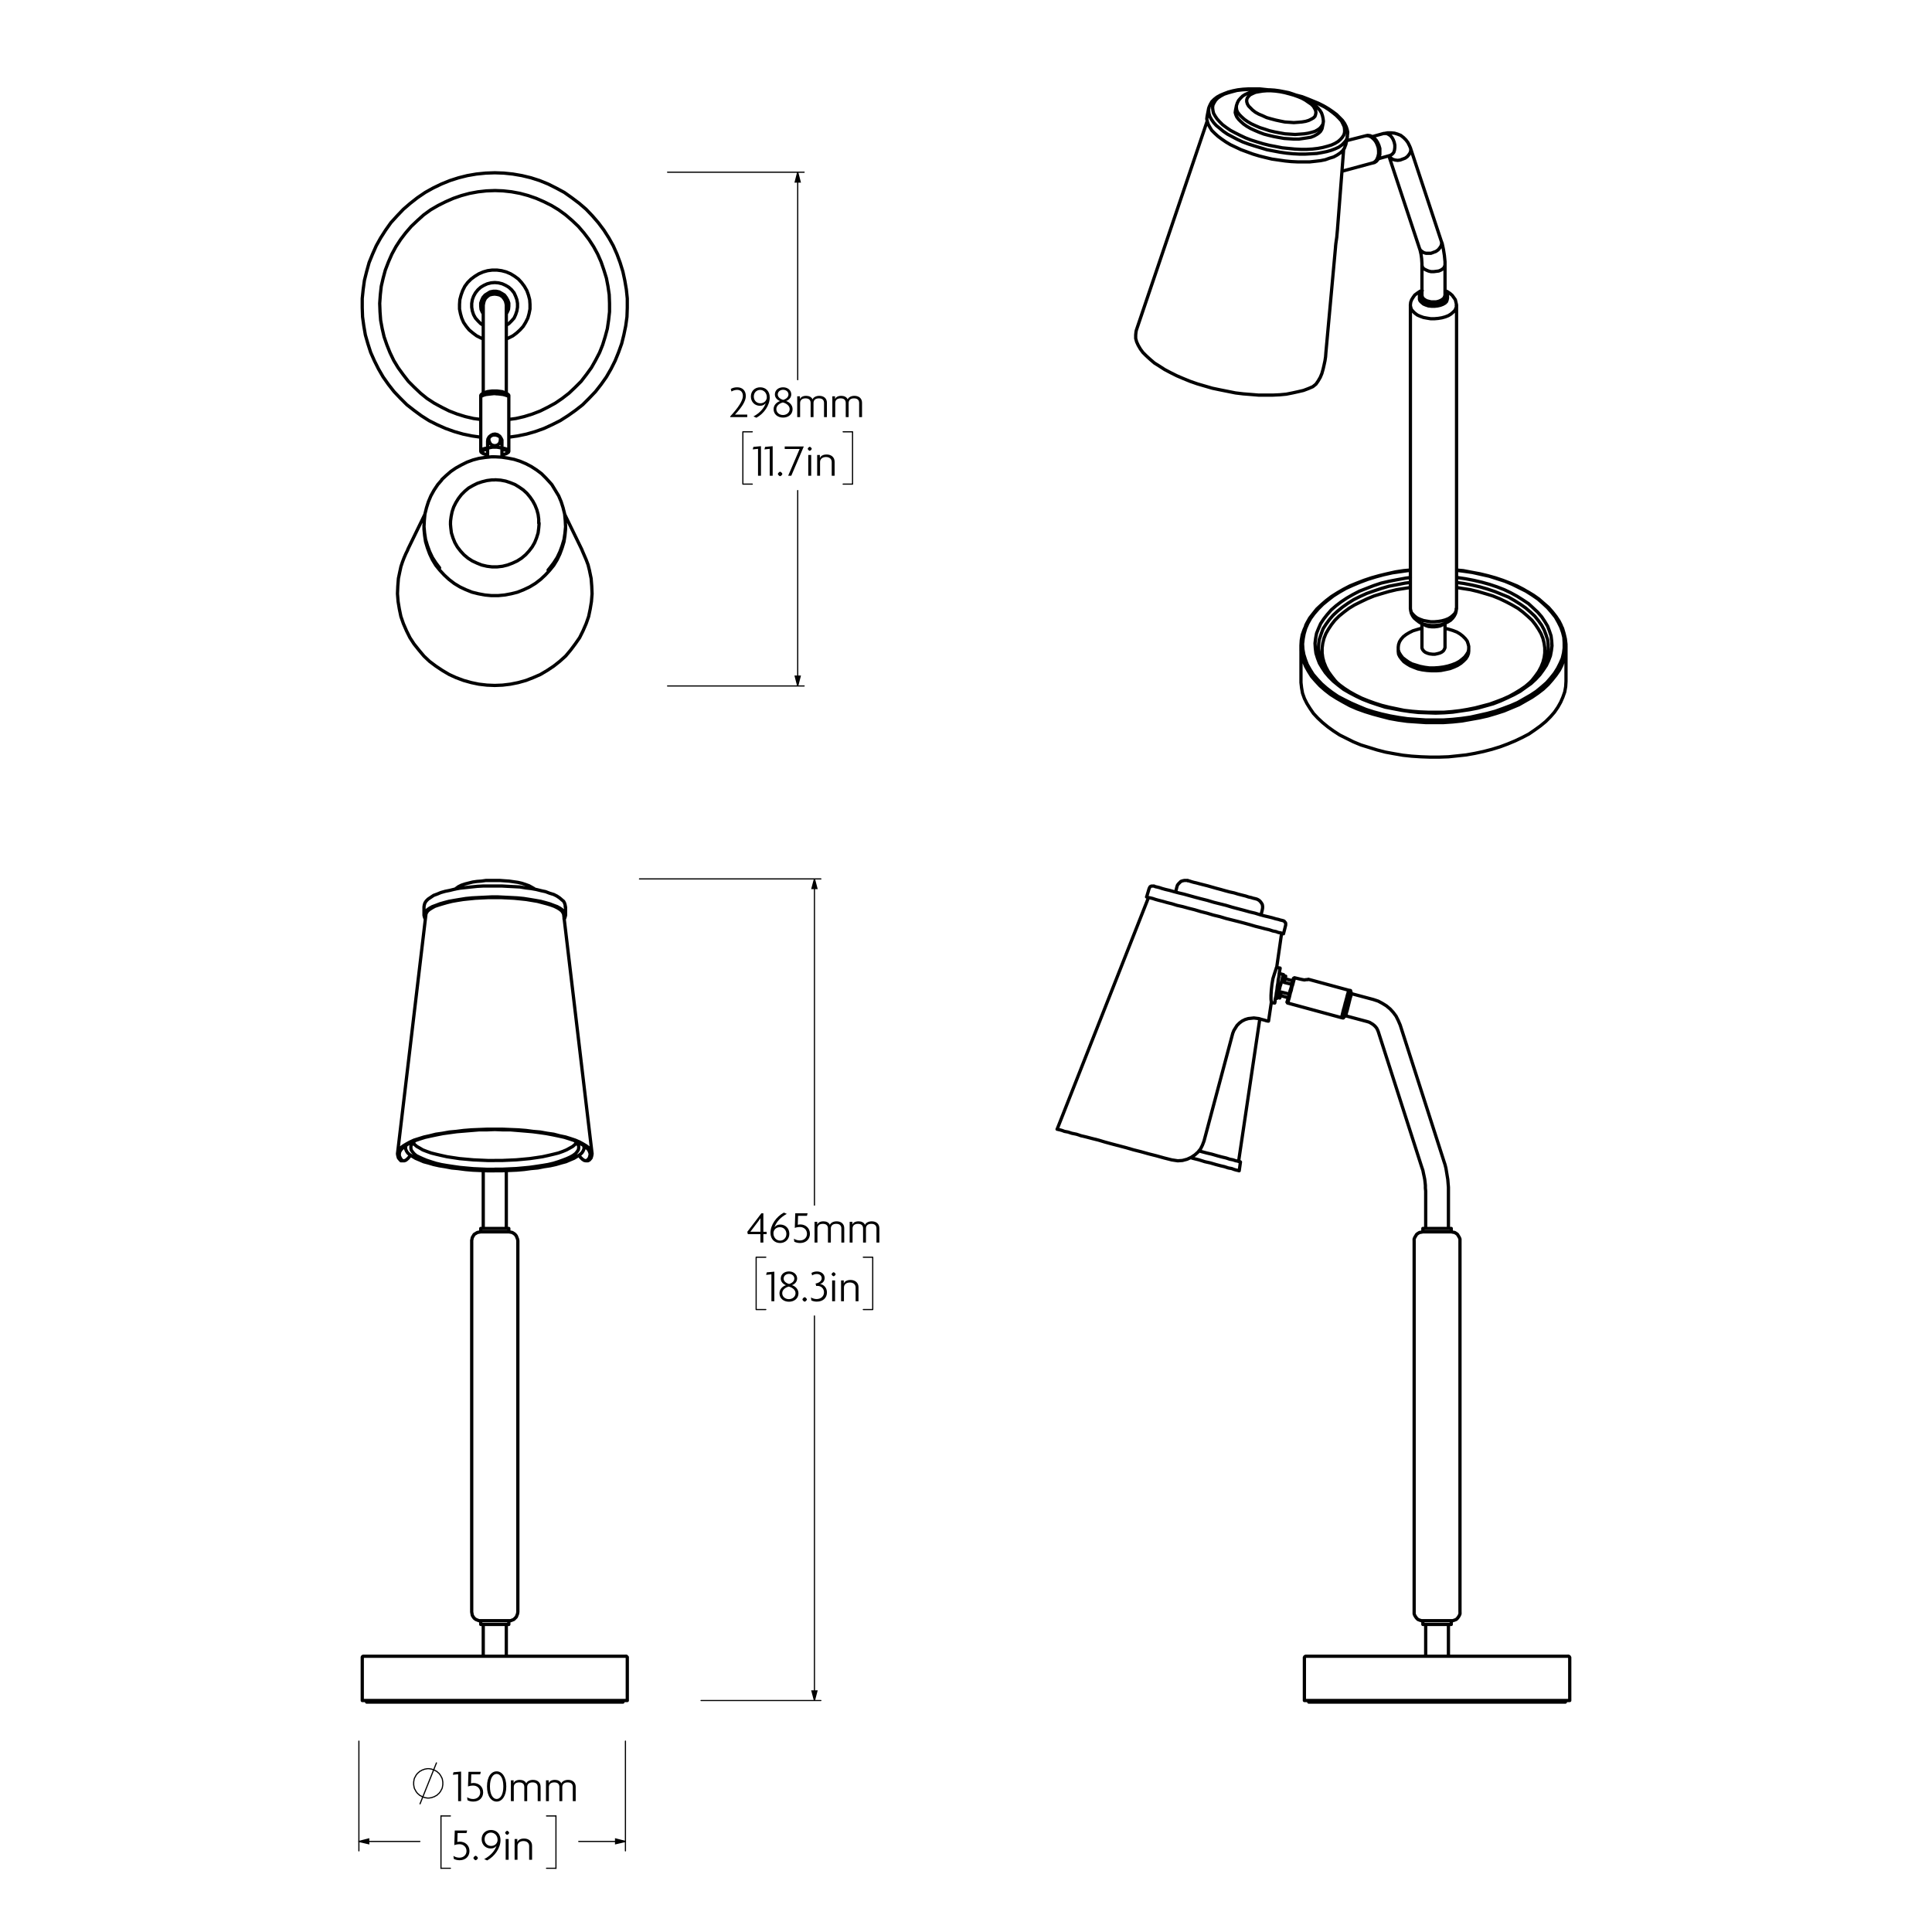 <?xml version="1.0" encoding="UTF-8"?>
<svg id="Layer_1" xmlns="http://www.w3.org/2000/svg" version="1.1" viewBox="0 0 841.89 841.89">
  <!-- Generator: Adobe Illustrator 29.6.1, SVG Export Plug-In . SVG Version: 2.1.1 Build 9)  -->
  <defs>
    <style>
      .st0 {
        stroke-width: 1.42px;
      }

      .st0, .st1 {
        stroke-linecap: round;
        stroke-linejoin: round;
      }

      .st0, .st1, .st2 {
        fill: none;
        stroke: #000;
      }

      .st1, .st2 {
        stroke-width: .51px;
      }

      .st2 {
        stroke-miterlimit: 10;
      }
    </style>
  </defs>
  <g>
    <path d="M332.64,537.8v3.66h-1.28v-3.66h-5.48l-.24-1.02,6.14-8.08h.86v8.06h1.42v1.04h-1.42ZM331.34,530.89c-.46.72-.96,1.36-1.42,1.98l-2.94,3.88h4.38v-3.9c0-.66,0-1.24.02-1.94l-.04-.02Z"/>
    <path d="M339.9,541.66c-2.26,0-4.16-1.62-4.16-4.44,0-3.42,2.5-7.02,5.84-8.82l1.28.56c-2.56,1.36-4.54,3.38-5.38,5.84.54-.68,1.32-1.2,2.46-1.2,2.38,0,4.02,1.7,4.02,4.04s-1.7,4.02-4.06,4.02ZM339.86,534.76c-1.32,0-2.46.7-2.8,2.18-.02.18-.02.38-.02.56,0,1.78,1.32,3.1,2.88,3.1s2.76-1.2,2.76-2.9-1.18-2.94-2.82-2.94Z"/>
    <path d="M348.64,541.66c-1.02,0-1.98-.28-2.52-.6l-.16-1.3c.78.52,1.68.78,2.62.78,1.7,0,3.08-1.14,3.08-2.9s-1.36-2.96-3.04-2.96c-.9,0-1.68.16-2.28.4l.2-6.38h5.38l-.28,1.1h-3.88l-.12,3.92c.22-.06.62-.16,1.08-.16,2.34,0,4.22,1.6,4.22,4.08,0,2.2-1.56,4.02-4.3,4.02Z"/>
    <path d="M366.63,541.46v-6.14c0-1.18-.64-2.02-2.24-2.02s-2.34.84-2.34,2.02v6.14h-1.26v-6.14c0-1.18-.62-2.02-2.22-2.02s-2.36.84-2.36,2.02v6.14h-1.26v-9.06h1.18v1.22h.02c.28-.76,1.12-1.42,2.72-1.42,1.22,0,2.32.5,2.76,1.54.34-.86,1.46-1.54,2.94-1.54,1.98,0,3.32,1.12,3.32,3.02v6.24h-1.26Z"/>
    <path d="M381.93,541.46v-6.14c0-1.18-.64-2.02-2.24-2.02s-2.34.84-2.34,2.02v6.14h-1.26v-6.14c0-1.18-.62-2.02-2.22-2.02s-2.36.84-2.36,2.02v6.14h-1.26v-9.06h1.18v1.22h.02c.28-.76,1.12-1.42,2.72-1.42,1.22,0,2.32.5,2.76,1.54.34-.86,1.46-1.54,2.94-1.54,1.98,0,3.32,1.12,3.32,3.02v6.24h-1.26Z"/>
  </g>
  <g>
    <path d="M336.15,567.02v-11.72l-2.3.24.28-1.1,3.3-.3v12.88h-1.28Z"/>
    <path d="M343.8,567.24c-2.26,0-4.14-1.38-4.14-3.68,0-1.92,1.54-3.12,2.84-3.52-1.18-.42-2.28-1.44-2.28-2.9,0-1.88,1.6-3.1,3.58-3.1s3.56,1.24,3.56,3.1c0,1.42-1.1,2.5-2.26,2.88,1.26.36,2.84,1.62,2.84,3.54,0,2.3-1.88,3.68-4.14,3.68ZM343.7,560.64c-1.46.38-2.84,1.4-2.84,2.88,0,1.58,1.38,2.6,2.9,2.6s2.9-1.02,2.9-2.6c0-1.44-1.4-2.48-2.96-2.88ZM343.8,555.11c-1.26,0-2.32.84-2.32,2.04,0,1.06.92,1.96,2.38,2.36,1.42-.42,2.28-1.3,2.28-2.36,0-1.2-1.04-2.04-2.34-2.04Z"/>
    <path d="M350.64,567.22c-.32,0-.98-.66-.98-.98,0-.3.66-.98.98-.98s.98.68.98.98c0,.32-.66.98-.98.98Z"/>
    <path d="M355.89,567.2c-.82,0-1.72-.22-2.34-.54l-.16-1.28c.68.42,1.62.7,2.44.7,1.74,0,3.24-1.08,3.24-3,0-1.5-1.24-2.74-2.8-2.74-.18,0-.4.02-.6.04l-.28-1.06c1.6-.28,2.68-1.18,2.68-2.3,0-1.02-.78-1.86-2.1-1.86-.76,0-1.42.2-2.08.62l-.28-1.08c.68-.4,1.48-.64,2.4-.64,1.98,0,3.34,1.22,3.34,2.86,0,1.36-.94,2.32-2.04,2.6,1.56.18,3.04,1.54,3.04,3.68,0,2.32-1.66,4-4.46,4Z"/>
    <path d="M363.25,556.15c-.28,0-.88-.6-.88-.88,0-.3.6-.88.88-.88.3,0,.88.58.88.88,0,.28-.58.88-.88.88ZM362.61,567.02v-9.06h1.28v9.06h-1.28Z"/>
    <path d="M372.84,567.02v-5.98c0-1.26-.9-2.18-2.5-2.18s-2.58.92-2.58,2.18v5.98h-1.26v-9.06h1.18v1.36h.02c.3-.84,1.22-1.56,2.94-1.56,1.98,0,3.46,1.18,3.46,3.16v6.1h-1.26Z"/>
  </g>
  <g>
    <path d="M318.2,181.75v-.3c3.56-3.86,5.52-6.88,5.52-8.9,0-1.82-1.08-2.66-2.5-2.66-.9,0-1.82.3-2.48.72l-.3-1.1c.7-.46,1.66-.74,2.78-.74,2.2,0,3.78,1.32,3.78,3.82,0,2.3-1.9,5.04-4.72,8.06h5.34v1.1h-7.42Z"/>
    <path d="M329.6,182.03l-1.28-.56c2.56-1.38,4.54-3.38,5.38-5.82-.54.68-1.34,1.18-2.48,1.18-2.38,0-4.02-1.72-4.02-4.06s1.7-4,4.06-4,4.16,1.6,4.16,4.42c0,3.42-2.48,7.04-5.82,8.84ZM331.24,169.91c-1.56,0-2.76,1.18-2.76,2.88s1.18,2.94,2.82,2.94c1.34,0,2.48-.7,2.82-2.2.02-.18.02-.36.02-.54,0-1.78-1.34-3.08-2.9-3.08Z"/>
    <path d="M341.24,181.97c-2.26,0-4.14-1.38-4.14-3.68,0-1.92,1.54-3.12,2.84-3.52-1.18-.42-2.28-1.44-2.28-2.9,0-1.88,1.6-3.1,3.58-3.1s3.56,1.24,3.56,3.1c0,1.42-1.1,2.5-2.26,2.88,1.26.36,2.84,1.62,2.84,3.54,0,2.3-1.88,3.68-4.14,3.68ZM341.14,175.37c-1.46.38-2.84,1.4-2.84,2.88,0,1.58,1.38,2.6,2.9,2.6s2.9-1.02,2.9-2.6c0-1.44-1.4-2.48-2.96-2.88ZM341.24,169.85c-1.26,0-2.32.84-2.32,2.04,0,1.06.92,1.96,2.38,2.36,1.42-.42,2.28-1.3,2.28-2.36,0-1.2-1.04-2.04-2.34-2.04Z"/>
    <path d="M359.08,181.75v-6.14c0-1.18-.64-2.02-2.24-2.02s-2.34.84-2.34,2.02v6.14h-1.26v-6.14c0-1.18-.62-2.02-2.22-2.02s-2.36.84-2.36,2.02v6.14h-1.26v-9.06h1.18v1.22h.02c.28-.76,1.12-1.42,2.72-1.42,1.22,0,2.32.5,2.76,1.54.34-.86,1.46-1.54,2.94-1.54,1.98,0,3.32,1.12,3.32,3.02v6.24h-1.26Z"/>
    <path d="M374.38,181.75v-6.14c0-1.18-.64-2.02-2.24-2.02s-2.34.84-2.34,2.02v6.14h-1.26v-6.14c0-1.18-.62-2.02-2.22-2.02s-2.36.84-2.36,2.02v6.14h-1.26v-9.06h1.18v1.22h.02c.28-.76,1.12-1.42,2.72-1.42,1.22,0,2.32.5,2.76,1.54.34-.86,1.46-1.54,2.94-1.54,1.98,0,3.32,1.12,3.32,3.02v6.24h-1.26Z"/>
  </g>
  <g>
    <path d="M330.32,207.31v-11.72l-2.3.24.28-1.1,3.3-.3v12.88h-1.28Z"/>
    <path d="M335.42,207.31v-11.72l-2.3.24.28-1.1,3.3-.3v12.88h-1.28Z"/>
    <path d="M339.94,207.51c-.32,0-.98-.66-.98-.98,0-.3.66-.98.98-.98s.98.68.98.98c0,.32-.66.98-.98.98Z"/>
    <path d="M344.81,207.31h-1.36l5-11.66h-6.5v-1.1h8.32l-5.46,12.76Z"/>
    <path d="M352.85,196.45c-.28,0-.88-.6-.88-.88,0-.3.6-.88.88-.88.3,0,.88.58.88.88,0,.28-.58.88-.88.88ZM352.21,207.31v-9.06h1.28v9.06h-1.28Z"/>
    <path d="M362.43,207.31v-5.98c0-1.26-.9-2.18-2.5-2.18s-2.58.92-2.58,2.18v5.98h-1.26v-9.06h1.18v1.36h.02c.3-.84,1.22-1.56,2.94-1.56,1.98,0,3.46,1.18,3.46,3.16v6.1h-1.26Z"/>
  </g>
  <path class="st2" d="M347.61,298.92l-1.1-4.3h2.2l-1.1,4.3M347.61,75.04l1.1,4.3h-2.2l1.1-4.3M354.9,741.02l-1.1-4.2h2.2l-1.1,4.2M354.9,383l1.1,4.2h-2.2l1.1-4.2"/>
  <g>
    <path class="st0" d="M159.76,741.7h55.84M215.61,741.7h55.84M209.49,535.31h6.11M215.61,535.31h6.11M209.49,707.87h6.11M215.61,707.87h6.11M209.49,706.23h6.11M215.61,706.23h6.11M209.49,536.8h6.11M215.61,536.8h6.11M158.54,721.72h114M157.86,741.02h57.75M215.61,741.02h57.75M174.98,505.41l.54.41h.68l.68-.27.82-.68.82-.95.41-.54M252.29,503.38l.68.95.82.82.82.54.82.14.68-.41M245.63,398.62v-.14l-.27-.68-.54-.82-.82-.68-1.09-.68-1.36-.68-1.49-.54-1.77-.54-2.04-.54-2.04-.54-2.45-.41-2.45-.41-2.58-.27-2.72-.27-2.72-.14-2.85-.14h-5.71l-2.85.14-2.72.14-2.72.27-2.58.27-2.58.41-2.31.41-2.17.54-1.9.54-1.77.54-1.63.54-1.22.68-1.09.68-.82.68-.54.82-.27.68v.14M174.3,505.41l.41.41h.41M256.1,505.82h.14l.68-.41M256.91,505.41l.68-.82.27-.95.14-.82-.27-.95-.54-.82-.68-.95-1.09-.82-1.36-.82-1.49-.82-1.9-.82-2.04-.68-2.17-.68-2.58-.54-2.58-.68-2.85-.41-2.99-.54-3.13-.27-3.13-.41-3.4-.27-3.4-.14-3.4-.14h-6.79l-3.53.14-3.26.14-3.4.27-3.26.41-2.99.27-2.99.54-2.85.41-2.72.68-2.45.54-2.17.68-2.17.68-1.77.82-1.49.82-1.36.82-1.09.82-.68.95-.54.82-.27.95.14.82.27.95.68.82M256.1,505.41l.68-.82.27-.95.14-.82-.27-.82-.41-.95-.82-.82-.95-.82-1.36-.82-1.49-.82-1.77-.82-2.04-.68-2.17-.68-2.45-.54-2.58-.54-2.85-.54-2.85-.41-3.13-.41-3.13-.27-3.26-.27-3.26-.27h-3.4l-3.4-.14-3.4.14h-3.4l-3.26.27-3.26.27-3.26.27-2.99.41-2.99.41-2.72.54-2.58.54-2.45.54-2.17.68-2.04.68-1.77.82-1.63.82-1.22.82-.95.82-.82.82-.54.95-.14.82v.82l.41.95.54.82M180.01,497.94h0l.68.82.95.82,1.22.68,1.36.82,1.77.68,1.9.68,2.17.54,2.31.54,2.45.54,2.72.41,2.72.41,2.99.27,2.99.27,3.13.14,3.13.14h3.13M215.61,505.69h3.13l3.13-.14,3.13-.14,2.99-.27,2.85-.27,2.85-.41,2.72-.41,2.45-.54,2.31-.54,2.17-.54,1.9-.68,1.63-.68,1.49-.82,1.22-.68.95-.82.68-.82M180.82,497.13l-.82.68-.54.82-.41.82v.82l.14.82.54.82.68.82.95.82,1.36.68,1.49.68,1.63.68,2.04.68,2.17.68,2.31.54,2.45.41,2.72.41,2.85.41,2.85.27,2.99.27,3.13.14,3.13.14h3.13M215.61,509.49h3.13l3.13-.14,3.13-.14,2.99-.27,2.85-.27,2.85-.41,2.72-.41,2.45-.41,2.31-.54,2.17-.68,1.9-.68,1.77-.68,1.49-.68,1.22-.68,1.09-.82.68-.82.54-.82.14-.82v-.82l-.41-.82-.54-.82-.82-.68M176.88,499.16l-.14.68v.82l.41.95.54.82.95.82,1.09.68,1.36.82,1.63.68,1.9.82,2.04.54,2.31.68,2.45.54,2.58.41,2.85.54,2.85.27,3.13.41,3.13.27,3.13.14,3.26.14h3.26M215.61,510.17h3.26l3.26-.14,3.13-.14,3.13-.27,2.99-.41,2.99-.27,2.72-.54,2.72-.41,2.45-.54,2.31-.68,2.04-.54,1.9-.82,1.63-.68,1.36-.82,1.09-.68.95-.82.54-.82.41-.95v-.82l-.14-.68M245.63,398.62v-.14l-.27-.68-.54-.82-.82-.68-1.09-.68-1.36-.68-1.49-.54-1.77-.54-2.04-.54-2.04-.54-2.45-.41-2.45-.41-2.58-.27-2.72-.27-2.72-.14-2.85-.14h-5.71l-2.85.14-2.72.14-2.72.27-2.58.27-2.58.41-2.31.41-2.17.54-1.9.54-1.77.54-1.63.54-1.22.68-1.09.68-.82.68-.54.82-.27.68v.14M245.77,400.38l.27-.14.27-.82.14-.68-.27-.82-.41-.68-.82-.82-.95-.68-1.22-.68-1.49-.54-1.77-.68-1.9-.54-2.04-.54-2.31-.41-2.45-.41-2.58-.41-2.72-.27-2.72-.14-2.85-.14-2.85-.14h-2.99l-2.85.14-2.85.14-2.72.14-2.72.27-2.58.41-2.45.41-2.31.41-2.04.54-1.9.54-1.77.68-1.49.54-1.22.68-.95.68-.82.82-.41.68-.27.82.14.68.27.82.14.14M159.76,741.02v.68M271.45,741.7v-.68M220.63,535.31v-16.17M210.58,519.14v16.17M210.58,707.87v13.86M220.63,721.72v-13.86M209.49,535.31v1.49M221.72,536.8v-1.49M209.49,706.23v1.63M221.72,707.87v-1.63M220.63,519.14v-9.1M210.58,510.03v9.1M205.55,540.61v161.82M225.66,702.43v-161.82M221.72,706.23h.82l.68-.27.68-.27.54-.54.54-.54.27-.68.27-.68.14-.82M205.55,702.43l.14.82.14.68.41.68.41.54.68.54.68.27.68.27h.82M225.66,540.61l-.14-.68-.27-.68-.27-.68-.54-.68-.54-.41-.68-.41-.68-.14-.82-.14M209.49,536.8l-.82.14-.68.14-.68.41-.68.41-.41.68-.41.68-.14.68-.14.68M158.54,721.72h-.27l-.14.14h-.14v.14l-.14.14v.27M273.35,722.4v-.27l-.14-.14-.14-.14-.14-.14h-.41M273.35,741.02v-18.61M157.86,722.4v18.61M255.28,505.82h.82M175.12,505.82h.82M185.58,398.62l-12.36,104.08M258,502.7l-12.36-104.08M176.75,499.16v.54M254.47,499.71v-.54M233,387.48l-.27-.27-.95-.54-1.22-.68-1.49-.54-1.63-.54-1.77-.41-1.9-.27-1.9-.27-2.04-.14-1.9-.14h-6.25l-1.9.27-1.9.14-1.9.27-1.63.41-1.63.41-1.63.54-1.36.68-1.09.82-.41.27M246.31,395.22v-.68l-.27-.95-.41-.82-.82-.68-.95-.82-1.22-.82-1.36-.68-1.77-.54-1.77-.68-1.9-.41-2.17-.54-2.31-.41-2.31-.27-2.45-.41-2.58-.14-2.72-.14-2.58-.14h-8.15l-2.58.14-2.58.27-2.58.27-2.45.27-2.17.41-2.17.54-2.04.41-1.9.54-1.63.68-1.49.54-1.22.82-1.22.82-.82.82-.54.82-.27.82-.14.82v.14M184.76,395.22v3.67M246.45,398.89v-3.67"/>
    <path class="st0" d="M212.48,192.82v-.68l.14-.27M212.62,191.87l.54-1.09.68-.82,1.09-.41h1.09l.82.27.82.41.68.95.27.68M218.6,191.87l.14.95M218.73,197.99v-2.31M212.48,195.68v2.31M218.73,195.68v-.41M212.48,195.27v.41M218.73,198.26l.95-.27.82-.27.54-.27.27-.27v-.41l-.27-.27-.54-.27-.82-.27-.95-.27M212.48,195.68l-1.09.27-.68.27-.54.27-.27.27v.41l.27.27.54.27.82.27.95.27M209.49,173.12l.14-.27.41-.41.68-.27.95-.27,1.09-.14,1.22-.14,1.22-.14,1.36.14h1.36l1.09.14,1.09.27.82.27.54.27.27.41v.14M212.48,192.41v2.85M218.73,192.41v-.68l-.41-.82-.54-.82-.95-.68-1.09-.27-.95.14-.82.41-.82.68-.54.95-.14,1.09M218.73,195.27v-2.85M209.63,197.03h0l-.14-.41v-.27l.41-.41.54-.27.95-.27,1.09-.14M218.73,195.27l1.09.14.82.27.68.27.41.41v.27l-.14.41M212.48,196.49v-.14M218.73,196.35v.14M218.05,190.92v.82M218.05,191.74l-.14.82-.41.82-.68.54-.82.27h-.82l-.82-.27-.68-.54-.41-.82-.27-.82M213.03,191.74v-.95M212.48,195.27v3.94M218.73,199.21v-3.94M212.48,195.27l.68-.14.68-.14.82-.14h1.77l.95.14.68.14.68.14M220.63,147.71l.95-.41,1.9-.95,1.63-1.22,1.49-1.36,1.36-1.49,1.09-1.77.95-1.9.54-1.9.41-2.04v-2.04l-.14-2.04-.54-2.04-.68-1.9-1.09-1.9-1.22-1.63-1.36-1.49-1.63-1.22-1.77-1.09-1.9-.82-2.04-.54-2.04-.27h-2.04l-2.04.27-1.9.54-1.9.82-1.77,1.09-1.63,1.22-1.49,1.49-1.22,1.63-.95,1.9-.68,1.9-.54,2.04-.14,2.04v2.04l.41,2.04.54,1.9.82,1.9,1.22,1.77,1.22,1.49,1.63,1.36,1.63,1.22,1.9.95.95.41M221.72,182.77l3.13-.41,3.53-.82,3.53-1.09,3.53-1.36,3.26-1.63,3.26-1.77,2.99-2.04,2.99-2.31,2.72-2.58,2.58-2.58,2.31-2.99,2.17-2.99,1.77-3.13,1.77-3.4,1.36-3.4,1.09-3.53.95-3.53.54-3.67.41-3.67v-3.67l-.14-3.8-.54-3.67-.68-3.53-1.09-3.53-1.22-3.53-1.49-3.4-1.77-3.26-2.04-3.13-2.17-2.85-2.45-2.85-2.72-2.58-2.85-2.45-2.99-2.17-3.13-1.9-3.26-1.63-3.4-1.49-3.53-1.22-3.53-.95-3.67-.68-3.67-.41-3.67-.14M215.61,83.04l-3.67.14-3.67.41-3.67.68-3.53.95-3.53,1.22-3.4,1.49-3.26,1.63-3.26,1.9-2.99,2.17-2.72,2.45-2.72,2.58-2.45,2.85-2.17,2.85-2.04,3.13-1.77,3.26-1.49,3.4-1.36,3.53-.95,3.53-.82,3.53-.41,3.67-.27,3.8.14,3.67.27,3.67.68,3.67.82,3.53,1.22,3.53,1.36,3.4,1.63,3.4,1.9,3.13,2.17,2.99,2.31,2.99,2.58,2.58,2.72,2.58,2.85,2.31,3.13,2.04,3.26,1.77,3.26,1.63,3.53,1.36,3.53,1.09,3.53.82,3.13.41M209.49,190.51l-3.8-.54-3.94-.82-3.8-1.09-3.8-1.36-3.67-1.63-3.53-1.77-3.4-2.17-3.13-2.31-3.13-2.45-2.85-2.85-2.72-2.85-2.45-3.13-2.31-3.26-2.04-3.53-1.77-3.53-1.63-3.67-1.22-3.8-1.09-3.8-.68-3.94-.54-3.94-.14-3.94v-4.08l.41-3.94.54-3.94.95-3.8,1.09-3.94,1.49-3.67,1.63-3.67,1.9-3.4,2.17-3.4,2.31-3.26,2.72-2.99,2.72-2.85,2.99-2.58,3.13-2.45,3.4-2.31,3.4-1.9,3.67-1.77,3.67-1.49,3.8-1.22,3.8-.95,3.94-.68,4.08-.41,3.94-.14M215.61,75.29l3.94.14,3.94.41,3.94.68,3.94.95,3.8,1.22,3.67,1.49,3.53,1.77,3.53,1.9,3.26,2.31,3.26,2.45,2.99,2.58,2.72,2.85,2.58,2.99,2.45,3.26,2.17,3.4,1.9,3.4,1.63,3.67,1.36,3.67,1.22,3.94.82,3.8.68,3.94.41,3.94v4.08l-.14,3.94-.54,3.94-.82,3.94-.95,3.8-1.36,3.8-1.49,3.67-1.77,3.53-2.04,3.53-2.31,3.26-2.45,3.13-2.72,2.85-2.85,2.85-3.13,2.45-3.26,2.31-3.4,2.17-3.53,1.77-3.53,1.63-3.8,1.36-3.8,1.09-3.94.82-3.8.54M210.58,141.73l-1.09-.68-1.22-1.22-1.09-1.22-.82-1.49-.54-1.63-.27-1.63v-1.63l.27-1.63.54-1.49.82-1.49,1.09-1.36,1.22-1.09,1.36-.82,1.49-.68,1.63-.41,1.63-.14,1.63.14,1.63.41,1.49.68,1.36.82,1.22,1.09,1.09,1.36.68,1.49.54,1.49.27,1.63v1.63l-.27,1.63-.54,1.63-.68,1.49-1.09,1.22-1.22,1.22-1.09.68M220.63,136.71l.41-.68.54-1.22.14-1.36v-1.36l-.41-1.22-.68-1.22-.82-1.09-1.09-.68-1.22-.68-1.22-.27h-1.36l-1.36.27-1.09.68-1.09.68-.95,1.09-.54,1.22-.41,1.22v1.36l.14,1.36.54,1.22.41.68M210.58,133.04l.14-.82.27-1.09.54-1.09.82-.82.95-.68,1.09-.27,1.22-.14M215.61,128.15l1.09.14,1.09.27,1.09.68.68.82.68,1.09.27,1.09.14.82M210.99,171.08l.54-.14.82-.27.95-.14,1.09-.14h1.22M215.61,170.4h1.09l1.09.14,1.09.14.68.27.68.14M209.49,173.12h0l.14-.41.54-.27.68-.27.95-.27,1.22-.14,1.22-.14,1.36-.14M215.61,171.49l1.36.14,1.22.14,1.09.14.95.27.82.27.54.27.14.41M209.49,172.44v-.14l.14-.27.54-.41.68-.27.95-.27,1.22-.14,1.22-.14h1.36M215.61,170.81h1.36l1.22.14,1.09.14.95.27.82.27.54.41.14.27v.14M174.3,248.8l.41-1.9.68-2.04.68-1.77.82-1.9.82-1.63v-.14M256.91,248.8l.68,3.26.27,3.4.14,3.26-.27,3.4-.54,3.26-.68,3.26-1.09,3.13-1.36,3.13-1.49,2.99-1.9,2.72-2.04,2.72-2.17,2.58-2.58,2.31-2.58,2.04-2.85,1.9-2.99,1.77-3.13,1.36-3.13,1.22-3.4.95-3.4.68-3.4.41-3.4.14-3.4-.14-3.53-.41-3.26-.68-3.4-.95-3.26-1.22-2.99-1.36-2.99-1.77-2.85-1.9-2.72-2.04-2.45-2.31-2.17-2.58-2.17-2.72-1.77-2.72-1.49-2.99-1.36-3.13-1.09-3.13-.68-3.26-.54-3.26-.27-3.4.14-3.26.27-3.4.68-3.26M253.52,239.43l.27.68.82,1.9.82,1.9.82,2.17.68,2.72M246.45,229.78v.82l-.27,2.72-.41,2.72-.82,2.72-.95,2.58-1.22,2.58-1.49,2.45-1.77,2.17-1.9,2.04-2.04,1.9-2.31,1.77-2.45,1.49-2.58,1.22-2.72,1.09-2.72.68-2.85.54-2.85.27h-2.99l-2.85-.27-2.85-.54-2.72-.68-2.72-1.09-2.58-1.22-2.45-1.49-2.31-1.77-2.04-1.9-1.9-2.04-1.77-2.17-1.49-2.45-1.22-2.58-.95-2.58-.82-2.72-.41-2.72-.27-2.72v-.82M234.9,228.42l-.14,1.63-.27,2.17-.68,2.17-.82,2.04-1.09,1.9-1.36,1.77-1.49,1.63-1.77,1.49-1.9,1.22-2.04.95-2.17.82-2.17.54-2.31.27h-2.31l-2.17-.27-2.31-.54-2.04-.82-2.04-.95-1.9-1.22-1.77-1.49-1.49-1.63-1.36-1.77-1.09-1.9-.82-2.04-.68-2.17-.27-2.17-.14-1.63M191.56,247.44l-1.63-2.17-1.49-2.31-1.22-2.58-.95-2.58-.82-2.72-.41-2.72-.27-2.85.14-2.72.27-2.85.68-2.72.82-2.58,1.09-2.58,1.36-2.45,1.63-2.45,1.77-2.04M239.25,209.81l1.22,1.36,1.49,2.45,1.49,2.45,1.09,2.58.82,2.58.68,2.72.27,2.85.14,2.72-.27,2.85-.41,2.72-.82,2.72-.95,2.58-1.22,2.58-1.49,2.31-1.77,2.31-.68.82M196.31,227.88v-.27M221.18,197.31l.41-.27M209.63,197.03l.41.27M221.72,196.63v-23.51M209.49,173.12v23.51M220.63,134.94v-1.9M210.58,133.04v1.9M210.58,134.94v19.02M220.63,153.96v-19.02M220.63,161.98v-8.02M210.58,153.96v8.02M210.58,161.98v9.38M220.63,171.35v-9.38M210.99,171.08l-1.09.68M221.18,171.76l-.95-.68M221.72,173.12v-.68M209.49,172.44v.68M185.17,224.07l-7.47,15.35M253.52,239.43l-7.47-15.35M184.76,228.83v.95M246.45,229.78v-.95M196.31,227.88v.54M234.9,228.42v-.54M215.61,199.07h-1.49l-2.72.27-2.72.41-2.58.68-2.58.95-2.45,1.22-2.45,1.36-2.17,1.49-2.04,1.77-1.9,1.77M239.25,209.81l-1.36-1.49-1.9-1.9-2.17-1.63-2.31-1.49-2.31-1.22-2.58-1.09-2.58-.82-2.72-.54-2.72-.41-2.58-.14h-.41M215.61,209.13h-1.22l-2.17.27-2.17.54-2.04.68-1.9.95-1.9,1.09-1.63,1.36-1.49,1.49-1.36,1.77-1.09,1.77-.95,1.9-.68,2.04-.41,2.04-.27,2.04v.54M234.76,228.01v-1.77l-.27-2.04-.54-2.04-.82-2.04-.95-1.77-1.22-1.77-1.36-1.63-1.63-1.49-1.77-1.22-1.77-1.09-2.04-.82-2.04-.68-2.17-.41-2.04-.14h-.54"/>
    <path class="st0" d="M563.65,426.34l.41-.27M560.79,436.66h.14v-.27l.14-.54.27-.82.27-.95.27-1.09.27-1.22.41-1.22.27-1.22.27-1.09.27-1.09.27-.82M587.7,431.5v.41l-.27.68-.14.82-.27.95-.41,1.22-.27,1.22-.41,1.36-.27,1.22-.27,1.09-.27,1.09-.27.82-.14.68-.14.27v.14M566.91,426.74l.68.14.82.14.82-.14h.68l.27-.14h-.14M564.05,426.06l2.85.68M564.05,426.06l-.14.82-.27.95-.27,1.09-.41,1.22-.27,1.36-.41,1.22-.27,1.22-.27,1.09-.27.82-.14.68-.14.41-.14.14M557.94,433.81l-.14.54v.27l-.14.14v.14M560.25,425.38v.14l-.14.14v.41l-.14.41M557.94,433.81l-1.09-.27M558.35,432.31l-.41,1.49M561.74,433.13l-3.4-.82M559.57,428.1l3.4.82M559.98,426.47l-.41,1.63M558.89,426.2l1.09.27M570.3,741.7h111.82M587.7,431.5v.14l-.14.41-.14.68-.27.82-.27,1.09-.27,1.22-.41,1.22-.27,1.36-.41,1.22-.27,1.09-.27,1.09-.14.68-.14.54-.14.27v.14M588.51,431.63v.14l-.14.54-.14.54-.27.95-.27,1.09-.41,1.22-.27,1.22-.41,1.22-.27,1.22-.27,1.22-.27.95-.27.82-.14.54v.27h-.14M588.92,432.99v.14l-.14.41-.14.54-.27.82-.27,1.09-.27,1.09-.27,1.09-.27,1.09-.27,1.09-.27.82-.14.68-.14.54-.14.27M620.03,535.31h12.36M620.03,707.87h12.36M620.03,536.8h12.36M620.03,706.23h12.36M569.22,721.72h114M568.4,741.02h115.63M556.44,435.03v-.14l.14-.27.14-.68.27-.82.27-.95.27-1.09.27-1.22M557.8,429.87l.41-1.22.27-1.09.27-.95.14-.82.27-.68v-.27l.14-.14M555.49,437.07v-.14l.14-.41v-.68l.14-.82.27-1.09.14-1.22.27-1.49.14-1.36.27-1.49.14-1.36.27-1.36.14-1.09.14-1.09.14-.82.14-.54v-.27M510.52,505.41l-3.26-.82-3.4-.95-3.26-.82-3.4-.95-3.26-.82-3.26-.95-3.13-.82-3.13-.82-2.99-.82-2.72-.82-2.72-.68-2.58-.68-2.31-.54-2.04-.68-2.04-.41-1.63-.54-1.49-.27-1.09-.41-.95-.27-.68-.14-.41-.14h-.14M524.65,497.26l-.68,1.77-.82,1.63-1.09,1.36-1.36,1.22-1.63,1.09-1.77.82-2.04.54-2.04.14-2.72-.41M537.15,450.39l-12.5,46.88M548.56,443.86l-2.17-.27-2.45.27-1.36.41-1.36.68-1.09.82-1.09,1.09-1.36,2.17-.54,1.36M552.78,444.95h-.27l-.68-.14-.82-.27-1.09-.27-1.36-.41M556.17,421.72v.14l-.27.82-.54,1.63-.68,2.17-.41,2.45-.27,2.45-.14,2.31v1.77l.14,1.22v.14M540,510.17h-.14l-.41-.14-.68-.14-.95-.27-1.09-.41-1.49-.27-1.63-.54-1.77-.41-2.04-.54-2.31-.68-2.45-.54-2.58-.82-2.72-.68-.82-.27M540.55,506.37l-.14-.14h-.41l-.68-.27-.82-.14-1.22-.41-1.36-.27-1.63-.54-1.77-.41-2.04-.54-2.31-.68-2.31-.54-2.58-.68-.82-.27M547.34,391.69h-.14l-.41-.14-.68-.14-.82-.27-1.22-.27-1.22-.41-1.63-.41-1.63-.41-1.77-.54-1.9-.41-2.04-.54-1.9-.54-2.04-.54-1.9-.54-1.9-.54-1.63-.41-1.63-.41-1.49-.41-1.22-.27-.95-.27-.82-.27-.54-.14h-.27v-.14M559.3,406.91l-.14-.14h-.41l-.68-.27-.95-.14-1.09-.41-1.36-.27-1.63-.54-1.77-.41-2.04-.54-2.17-.54-2.31-.68-2.45-.68-2.58-.68-2.72-.68-2.72-.68-2.72-.82-2.85-.68-2.72-.82-2.72-.68-2.72-.82-2.72-.68-2.45-.68-2.45-.54-2.17-.68-2.17-.54-1.9-.54-1.63-.41-1.49-.41-1.22-.41-1.09-.27-.82-.14-.41-.14-.27-.14h-.14M559.16,401.2h-.14l-.41-.14-.68-.14-.82-.27-1.22-.27-1.36-.41-1.63-.41-1.77-.41-2.04-.54-2.17-.68-2.31-.54-2.45-.68-2.58-.68-2.58-.68-2.72-.82-2.72-.68-2.72-.68-2.72-.82-2.72-.68-2.58-.68-2.45-.68-2.45-.68-2.31-.54-2.04-.54-1.9-.54-1.77-.41-1.49-.41-1.22-.41-1.09-.27-.68-.14-.54-.27h-.27M560.79,436.66l.27.41M561.06,437.07l23.51,6.39M587.7,431.5l-17.53-4.76M556.58,434.62l1.09.27M560.25,425.38l-1.09-.27M557.94,433.81l3.4.95M563.37,427.42l-3.4-.95M570.3,741.02v.68M682.13,741.7v-.68M598.57,435.58l-9.65-2.58M586.34,442.64l9.65,2.58M610.11,446.58l-.82-1.9-.95-1.9-1.22-1.63-1.36-1.49-1.63-1.36-1.77-1.09-1.77-.95-2.04-.68M595.98,445.22l.82.27.68.41.68.41.68.54.54.54.54.68.41.82.27.68M629.14,505.82l-19.02-59.24M600.6,449.57l19.02,59.24M621.26,707.87v13.86M631.17,721.72v-13.86M631.17,535.31v-16.17M621.26,519.14v16.17M631.17,519.14v-1.77l-.14-1.63-.14-1.77-.27-1.63-.27-1.63-.27-1.63-.41-1.63-.54-1.63M619.63,508.81l.41,1.22.27,1.36.27,1.22.27,1.36.14,1.22.14,1.36v1.22l.14,1.36M584.57,443.46l.68.14M588.51,431.63l-.82-.14M588.92,432.99l-.41-1.36M585.25,443.59l1.09-.95M620.03,535.31v1.49M632.4,536.8v-1.49M620.03,706.23v1.63M632.4,707.87v-1.63M636.2,540.61v-.68l-.27-.68-.41-.68-.41-.68-.54-.41-.68-.41-.82-.14-.68-.14M620.03,536.8l-.68.14-.82.14-.68.41-.54.41-.41.68-.41.68-.27.68v.68M632.4,706.23h.68l.82-.27.68-.27.54-.54.41-.54.41-.68.27-.68v-.82M616.23,702.43v.82l.27.68.41.68.41.54.54.54.68.27.82.27h.68M616.23,540.61v161.82M636.2,702.43v-161.82M569.22,721.72h-.27l-.14.14h-.14l-.14.14v.14l-.14.14v.14M684.03,722.4v-.14l-.14-.14v-.14l-.14-.14h-.14l-.14-.14h-.27M684.03,741.02v-18.61M568.4,722.4v18.61M539.73,506.09l9.24-62.09M555.9,434.9l.54.14M559.3,424.71l-1.9-.54M554,436.93l1.49.14M557.8,421.85l-1.49-.27M500.46,391.14l-39.81,100.95M552.78,444.95l1.22-8.15M556.31,421.72l2.17-15.08M540,510.17l.54-3.8M517.58,383.67h-1.49l-.68.14-.82.27-.54.54-.54.54-.41.54-.27.82M550.06,396.44l.14-.82v-.68l-.14-.82-.41-.68-.41-.54-.54-.54-.68-.41-.68-.27M512.83,386.53l-.54,2.17M549.52,398.62l.54-2.17M500.74,387.2l-1.09,3.67M559.3,406.91l.95-3.8M502.64,386.12h-.95l-.27.14-.27.14-.14.27-.14.27-.14.27M560.25,403.1v-.82l-.14-.27-.27-.27-.14-.27-.27-.14-.27-.14"/>
    <path class="st0" d="M666.09,297.99l1.49-1.49,1.49-1.9,1.36-1.9,1.09-2.04.82-2.04.54-2.04.27-2.04v-2.17l-.27-2.04-.54-2.17-.82-2.04-1.09-1.9-1.36-2.04-1.49-1.9-1.9-1.77-2.04-1.77-2.17-1.63-2.58-1.49M614.6,256l-2.58.41-3.4.54-3.4.82-3.26.95-3.13.95-2.99,1.22-2.85,1.36-2.72,1.36-2.45,1.49-2.17,1.63-2.17,1.77-1.77,1.77-1.49,1.9-1.36,2.04-1.09,1.9-.82,2.04-.54,2.17-.27,2.04v2.17l.27,2.04.54,2.04.82,2.04,1.09,2.04,1.36,1.9,1.49,1.9,1.77,1.9.27.14M658.89,263.61l-2.58-1.36-2.85-1.36-2.99-1.22-3.13-.95-3.26-.95-3.4-.82-3.53-.54-2.45-.41M674.38,278.69l-.68-2.04-.82-2.17-1.09-2.04-1.36-1.9-1.63-2.04-1.9-1.77-2.04-1.77-2.31-1.63-2.58-1.63M614.6,253.83l-2.31.27-3.53.68-3.53.68-3.26.95-3.26,1.09-3.13,1.09-2.99,1.36-2.72,1.36-2.58,1.63-2.31,1.63-2.17,1.77-1.9,1.77-1.63,1.9-1.49,2.04-1.22,1.9-.82,2.17-.68,2.04-.14.41M659.98,261.71l-2.58-1.49-2.99-1.22-2.99-1.22-3.26-1.09-3.26-.95-3.53-.82-3.53-.68-3.13-.41M634.71,251.66h.27l3.67.54,3.53.68,3.53.82,3.4.95,3.26,1.09,3.13,1.22,2.85,1.36,2.72,1.49M661.07,259.81l2.58,1.63,2.45,1.63,2.04,1.9,1.9,1.77,1.77,2.04,1.36,2.04,1.22,2.04.82,2.17.68,2.04.27,2.17.14,2.17-.27,2.17-.41,2.17-.82,2.17-.95,2.04-1.36,2.04-1.49,2.04-1.77,1.9-2.04,1.9-2.31,1.63-2.45,1.77-2.72,1.49-2.85,1.36-2.99,1.36-3.13,1.22-3.4.95-3.4.95-3.53.68-3.67.54-3.67.54-3.67.27-3.8.14-3.8-.14-3.8-.14-3.67-.41-3.67-.54-3.53-.68-3.53-.68-3.4-1.09-3.26-1.09-3.13-1.22-2.85-1.36-2.85-1.49-2.58-1.49-2.31-1.77-2.17-1.77-1.9-1.9-1.63-1.9-1.36-2.04-1.22-2.04-.82-2.17-.68-2.17-.27-2.17-.14-2.17.27-2.17.41-2.17.82-2.04.95-2.17,1.36-2.04,1.49-1.9,1.77-2.04,2.04-1.77,2.31-1.77,2.45-1.63,2.58-1.49,2.85-1.49,3.13-1.22,3.13-1.22,3.26-1.09,3.53-.82,3.53-.68,3.67-.68,2.04-.27M680.63,289.84l-1.09,2.17-1.49,2.17-1.63,2.04-1.77,2.04-2.17,2.04-2.31,1.77-2.58,1.77-2.85,1.63-2.85,1.63-3.26,1.36-3.26,1.36-3.4,1.09-3.67,1.09-3.67.82-3.8.68-3.8.68-3.94.41-3.94.27h-8.02l-3.94-.27-3.94-.27-3.94-.54-3.8-.68-3.67-.95-3.53-.95-3.53-1.09-3.4-1.22-3.13-1.36-2.99-1.63-2.85-1.63-2.58-1.63-2.45-1.9-2.17-1.9-1.9-2.04-1.77-2.04-1.36-2.17-1.22-2.17M614.6,248.53h-.27l-3.8.54-3.8.54-3.67.82-3.53.95-3.53,1.09-3.26,1.22-3.26,1.36-2.99,1.36-2.85,1.63-2.58,1.63-2.45,1.9-2.17,1.77-2.04,2.04-1.77,2.04-1.49,2.04-1.22,2.17-.95,2.17-.68,2.31-.41,2.17-.27,2.31.14,2.31.41,2.31.68,2.17.82,2.17,1.22,2.17,1.36,2.17,1.77,2.04,1.9,2.04,2.17,1.9,2.31,1.77,2.58,1.77,2.85,1.49,2.99,1.49,3.13,1.36,3.26,1.36,3.4,1.09,3.53.95,3.67.82,3.8.68,3.8.54,3.94.27,3.94.27h7.74l3.94-.27,3.94-.41,3.8-.54,3.67-.82,3.67-.82,3.53-.95,3.4-1.22,3.26-1.22,3.13-1.36,2.85-1.63,2.85-1.63,2.45-1.63,2.31-1.9,2.17-1.9,1.77-2.04,1.63-2.04,1.36-2.17,1.09-2.17.95-2.17.54-2.31.27-2.17v-2.31l-.14-2.31-.54-2.17-.82-2.31-1.09-2.17-1.22-2.17-1.63-2.04-1.77-2.04-2.04-1.9-2.17-1.9-2.58-1.77-2.58-1.63M665.01,257.63l-2.99-1.49-2.99-1.49-3.26-1.36-3.4-1.09-3.4-1.09-3.67-.82-3.67-.82-3.8-.54-3.13-.41M614.6,265.24l.14.68.27.95.68.82.82.82,1.09.82M617.59,269.32l1.22.54,1.49.54,1.49.27,1.63.27h1.63l1.63-.14,1.63-.27,1.49-.41,1.36-.54,1.09-.68.95-.82.82-.82.41-.95.27-.95v-.14M634.71,133.04v.27l-.27.95-.41.95-.82.82-.95.82-1.09.68-1.36.54-1.49.41-1.63.27-1.63.14h-1.63l-1.63-.27-1.49-.27-1.49-.54-1.22-.54M617.59,137.25l-1.09-.82-.82-.82-.68-.82-.27-.95-.14-.68M629.68,115.51l-.14.41-.27.68-.54.54-.82.54-.95.41-1.09.14-1.09.14h-1.22l-1.09-.27-.95-.41-.82-.41-.68-.54-.27-.68-.14-.54M628.05,105.05l.14.41v.95l-.27.82-.54.82-.68.82-.95.68-1.09.41-1.09.41h-2.17l-.95-.27-.82-.54-.68-.54-.41-.82M614.6,64.42l.14.41v.95l-.27.82-.54.82-.68.82-.95.68-1.09.41-1.09.41-1.09.14-1.09-.14-.95-.27-.82-.54-.68-.54-.27-.41M602.91,58.17h1.36l.82.41M605.09,58.58l.82.54.68.82.54.95.41,1.09.27,1.22v1.09l-.14,1.09-.27.95-.54.68-.68.54-.68.27M576.55,53.82l-.14.41-.54.82-.68.82-.95.68-1.22.68-1.36.41-1.63.41-1.77.27-1.9.14-2.04.14-2.17-.14-2.17-.14-2.31-.41-2.17-.41-2.31-.54-2.04-.68-2.17-.68-1.9-.82-1.77-.82-1.63-.95-1.36-.95-1.22-1.09-.95-.95-.82-1.09-.41-.95-.14-.95v-.95M567.31,42.27l.68.27,2.45.95,2.45.95,2.17,1.09,2.17,1.09M577.23,46.62l1.9,1.22,1.63,1.22,1.49,1.22,1.22,1.22,1.09,1.22.68,1.36.54,1.22.14,1.22v1.09l-.27,1.09-.68,1.09-.82.95-1.09.95-1.36.82-1.49.68-1.77.54-2.04.54-2.17.41-2.31.27-2.45.14h-2.58l-2.72-.14-2.72-.27-2.72-.27-2.72-.54-2.85-.54-2.72-.68-2.72-.82-2.58-.82-2.45-.95-2.31-1.09-2.17-1.09-2.04-1.09-1.77-1.22-1.63-1.22-1.36-1.36-1.09-1.22-.82-1.22-.68-1.22-.27-1.22-.14-1.22.14-1.09.54-1.09.68-1.09.95-.95,1.22-.82,1.49-.82,1.63-.54,1.9-.54,2.04-.54,2.31-.27,2.31-.14,2.58-.14h2.58l2.72.27h.41M587.15,59.67l-.14.54-.54,1.09-.82.95-.95.95-1.36.95-1.49.68-1.77.68-1.9.54-2.04.41-2.31.41-2.45.14-2.58.14h-2.58l-2.72-.14-2.85-.27-2.85-.41-2.85-.54-2.85-.54-2.72-.82-2.72-.82-2.58-.82-2.58-.95-2.31-1.09-2.31-1.22-2.04-1.09-1.77-1.22-1.63-1.36-1.49-1.22-1.09-1.22-.95-1.36-.68-1.22-.41-1.36-.14-1.22v-1.09M585.52,65.1h0M594.76,59.26l.54-.14h.95l.95.41.95.54.82.95.68.95.54,1.22.41,1.22.14,1.36v1.22l-.27,1.22-.41,1.09-.54.82-.82.68-.82.27M619.63,271.63l.68.41.95.54,1.22.41,1.36.14h1.36l1.22-.14,1.22-.27,1.09-.54.82-.41M619.63,282.23v.14l.27.68.54.68.68.54M621.12,284.26l.95.41.95.27,1.22.14h1.09l1.22-.27.95-.27.82-.41.68-.54.41-.68.27-.68M619.63,273.8h-.27l-1.9.54-1.77.54-1.63.82-1.36.82-1.22.95-.95,1.09-.68,1.09-.41,1.22-.14,1.09v1.22l.41,1.22.68,1.09.82,1.09,1.22.95,1.36.95M613.78,288.48l1.49.82,1.77.54,1.77.54,2.04.41,2.04.27h2.04l2.04-.14,2.04-.27,1.9-.41,1.77-.54,1.77-.68,1.49-.82,1.22-.95,1.09-.95.82-1.09.68-1.09.27-1.22v-1.22l-.27-1.09-.41-1.22-.82-1.09-1.09-1.09-1.22-.95-1.36-.82-1.77-.68-1.77-.54-1.63-.41M609.3,283.45v.41l.14,1.22.54,1.09.82,1.09.95,1.09,1.36.95,1.36.82,1.63.68,1.77.68,1.9.41,2.04.27,2.04.14h2.04l2.04-.14,2.04-.41,1.9-.41,1.77-.68,1.49-.68,1.49-.95,1.09-.95,1.09-1.09.68-1.09.41-1.09.14-1.22v-.14M674.38,285.49v-.41l.27-2.17v-2.04l-.27-2.17M574.92,278.56l-.27,1.77-.14,2.17.27,2.04.14,1.22M566.91,296.63v.82l.27,2.31.41,2.31.82,2.31,1.09,2.17,1.36,2.17,1.49,2.17,1.9,2.04,2.04,1.9,2.31,1.9,2.45,1.77,2.72,1.77M583.76,320.27l2.99,1.49,2.99,1.49,3.26,1.36,3.53,1.09,3.53,1.09,3.67.95,3.67.68,3.94.68,3.8.41,4.08.27,3.94.14h3.94l4.08-.14,3.94-.41,3.8-.41,3.8-.68,3.8-.82,3.67-.95,3.53-1.09,3.26-1.22,3.26-1.36,3.13-1.49,2.85-1.49,2.58-1.77,2.45-1.77,2.31-1.9,2.04-2.04,1.77-2.04,1.49-2.17,1.22-2.17.95-2.17.82-2.31.41-2.31.14-2.31v-.27M568.94,290.38l-.95-2.31-.68-2.17-.41-2.31v-2.31l.14-2.31.41-2.31.82-2.31.68-1.49M680.36,272.72l.54,1.09.68,2.31.54,2.31.27,2.31v2.31l-.41,2.17-.54,2.31-.82,2.31M619.63,126.65l-.41.27-.41.68-.27.82v.82l.27.68.68.68.82.68M620.31,131.27l.95.41,1.22.41,1.36.14h1.36l1.22-.14,1.22-.27,1.09-.41.95-.68.68-.68.27-.68.14-.82-.14-.68-.41-.82-.54-.41M618.54,129.91v.54l.27.68.68.68.82.68M620.31,132.49l.95.41,1.22.41,1.36.14h1.36l1.22-.14,1.22-.27,1.09-.41.95-.54.68-.68.27-.82.14-.68M629.68,128.69l-.14.41-.27.68-.54.54-.82.54-.95.41-1.09.27h-2.31l-1.09-.27-.95-.27-.82-.54-.68-.54-.27-.68-.14-.54M594.76,59.26l.82-.14.95.14.95.41M597.48,59.67l.82.68.82.82.68,1.09.54,1.22.41,1.36.14,1.22-.14,1.36-.27,1.09-.54,1.09-.68.82-.82.54-.54.14M595.3,59.12l.68-.14,1.09.14.95.41M598.02,59.53l.82.68.82.82.68,1.09.54,1.22.41,1.36v2.58l-.27,1.09-.54,1.09-.68.82-.82.54-.54.14M572.07,168.5l-1.9.82-2.17.82-2.31.54-2.45.54-2.72.54-2.85.27-2.99.14h-6.25l-3.26-.27-3.4-.27-3.4-.41-3.4-.68-3.4-.68-3.26-.68-3.26-.95-3.26-.95-3.13-1.09-2.99-1.22-2.85-1.22-2.72-1.36-2.58-1.36-2.31-1.49-2.17-1.36-1.9-1.63-1.63-1.49-1.49-1.49-1.09-1.49-.95-1.63-.68-1.49-.41-1.49v-1.49l.14-1.36.14-.68M577.78,153.55l-.14,1.9-.27,1.77-.41,1.9-.41,1.77-.54,1.9-.68,1.63-.95,1.63-.95,1.36-1.36,1.09M581.99,107.49l-4.21,46.06M582.8,100.16h0l-.14,1.49-.14,1.63-.41,2.85-.14,1.36M568.81,43.63l1.36.95,1.22.82.95.95.54.95.41.82.14.95-.14.82-.27.82-.68.68-.95.54-1.09.54-1.36.41-1.63.27-1.63.14-1.9.14-1.9-.14-2.04-.14-2.04-.41-1.9-.41-2.04-.54-1.9-.54-1.77-.82-1.63-.68-1.49-.82-1.22-.95-.95-.95-.82-.82-.54-.95-.27-.95v-.82l.27-.82.54-.68.68-.68,1.09-.54,1.22-.54,1.49-.27,1.63-.27,1.77-.14h1.9l1.9.14,2.04.27,2.04.41,2.04.54,1.9.54,1.9.68,1.63.68,1.49.82M576.15,55.86l-.14.41-.54.95-.68.68-.95.68-1.22.68-1.36.54-1.63.27-1.77.27-1.9.27h-2.04l-2.17-.14-2.17-.14-2.31-.41-2.17-.41-2.31-.54-2.04-.54-2.17-.82-1.9-.82-1.77-.82-1.63-.95-1.36-.95-1.22-1.09-.95-.95-.82-1.09-.41-.95-.27-.95.14-.95M586.47,62.93l-.27.68-.41,1.09-.82,1.09-1.09.95-1.22.82-1.49.82-1.77.54-1.9.68-2.04.41-2.31.27-2.45.27h-5.16l-2.85-.14-2.72-.27-2.85-.41-2.85-.41-2.85-.68-2.72-.68-2.72-.82-2.58-.95-2.58-.95-2.31-1.09-2.31-1.09-2.04-1.22-1.77-1.22-1.63-1.22-1.49-1.36-1.22-1.22-.82-1.36-.68-1.22-.41-1.22-.27-1.22.14-1.09M587.15,59.53v.14M584.84,74.61l13.04-3.53M594.76,59.26l-8.02,2.04M619.63,271.63v10.6M629.68,282.23v-10.6M609.3,282.23v1.22M640.01,283.45v-1.22M618.4,271.09l.68.41,1.36.54,1.49.27,1.63.27h1.49l1.63-.14,1.49-.27,1.49-.54,1.36-.68,1.09-.68.95-.95.68-.95.54-1.09.27-1.09v-.95M614.6,265.24l.14.95.27,1.09.54,1.09.68.95.95.82,1.22.95M674.38,285.22l-.27,1.36-.68,1.9-.95,1.9-1.09,1.9-1.36,1.77-1.63,1.77-1.77,1.63-1.9,1.63-2.17,1.49-2.45,1.49-2.45,1.36-2.72,1.22-2.85,1.09-2.99,1.09-3.13.82-3.13.82-3.4.68-3.26.54-3.53.41-3.4.27h-6.93l-3.53-.14-3.4-.27-3.53-.41-3.26-.68-3.26-.68-3.26-.82-2.99-.95-2.99-1.09-2.72-1.09-2.72-1.36-2.45-1.36-2.31-1.49-2.04-1.49-1.9-1.63-1.77-1.77-1.49-1.77-1.22-1.77-1.09-1.77-.82-1.9-.54-1.9-.14-.54M682.4,296.63v-15.08M566.91,281.55v15.08M614.6,248.39l-2.99.27-3.53.54-3.67.82-3.4.82-3.4.95-3.26,1.09-3.13,1.22-2.99,1.22-2.85,1.49-2.58,1.49-2.58,1.63-2.31,1.77-2.04,1.77-2.04,1.9-1.63,2.04-1.49,1.9-1.22,2.17-.54,1.09M680.36,272.58l-.95-1.9-1.36-2.04-1.49-1.9-1.77-2.04-2.04-1.77-2.17-1.9-2.31-1.63-2.45-1.49-.54-.27-1.36-.82-2.85-1.49-2.99-1.22-3.13-1.22-3.26-1.09-3.4-.95-3.4-.82-3.67-.68-3.53-.68-2.99-.27M618.54,128.69v1.22M630.77,129.91v-1.22M614.6,133.04v132.2M634.71,265.24v-132.2M619.76,126.65l-.95.27-1.22.82-1.09.82-.68.95-.68,1.09-.41,1.09-.14,1.22v.27M634.57,133.04l.14-.14-.27-1.22-.27-1.09-.68-.95-.68-.95-.95-.82-1.22-.82-.95-.41M629.68,128.69v-13.18M619.63,115.51v13.18M618.54,108.17l.27.82.41,1.77.27,1.9.14,2.17v.68M629.68,115.51v-1.49l-.27-2.72-.41-2.58-.54-2.58-.41-1.09M628.05,105.05l-13.45-40.63M605.22,67.95l13.32,40.22M605.49,67.82h.27M614.6,64.42l-.41-.95-.68-1.36-.82-1.09-1.09-1.09-1.22-.95-1.36-.54-1.36-.41-1.49-.14h-1.49l-1.49.27h-.27M602.91,58.17l-4.89,1.36M600.6,69.18l4.89-1.36M597.89,71.08l.54-.14M595.3,59.12l-.54.14M526.01,52.87l-30.84,91.04M582.8,100.16l2.72-35.19M538.78,46.08l-.41,2.04M576.15,55.86l.41-2.04M570.03,43.77l-.82-.54-1.77-.82-1.9-.68-1.9-.68-2.04-.68-2.04-.41-2.17-.41-2.04-.27-2.04-.14h-2.04l-1.9.14-1.9.27-1.77.41-1.63.54-1.49.68-1.09.68-.95.95-.82.95-.54,1.09-.41,1.22M576.55,53.82l.14-.95-.14-1.22-.27-1.22-.41-1.22-.68-1.09-.95-1.09-1.22-1.22-1.36-1.09-1.63-.95M526.69,47.17l-.68,3.53M586.47,62.93l.68-3.4M554.41,39.29h-.14l-2.72-.27-2.58-.27h-5.03l-2.31.14-2.31.27-2.04.41-2.04.54-1.77.68-1.63.68-1.49.82-1.22.95-1.09,1.09-.68,1.22-.54,1.22v.41M587.02,59.67l.14-.68.14-1.36-.27-1.22-.41-1.22-.68-1.36-.95-1.36-1.22-1.22-1.36-1.36-1.63-1.22-1.77-1.22-1.36-.82-.95-.54-2.17-1.09-2.31-.95-2.31-.95-2.45-.95-2.58-.68"/>
    <path class="st2" d="M217.51,75.29h-3.8M217.51,298.67h-3.8"/>
  </g>
  <path class="st1" d="M347.61,298.92v-85.15M347.61,75.04v90.42M290.91,298.92h59.5M290.91,75.04h59.5M371.51,210.96h-4.1M371.51,188.16v22.8M367.41,188.16h4.1M323.71,210.96h4.1M323.71,188.16v22.8M327.81,188.16h-4.1M354.9,741.02v-167.57M354.9,383v142.15M305.49,741.02h52.21M278.66,383h79.04M380.3,570.65h-4.1M380.3,547.85v22.8M376.2,547.85h4.1M329.5,570.65h4.2M329.5,547.85v22.8M333.7,547.85h-4.2"/>
  <path d="M347.61,298.92l-1.1-4.3h2.2M347.61,75.04l1.1,4.3h-2.2M354.9,741.02l-1.1-4.2h2.2M354.9,383l1.1,4.2h-2.2"/>
  <path class="st2" d="M182.96,786.22l7.3-18.2M192.96,777.12v-.6l-.1-.6-.1-.6-.2-.6-.3-.5-.3-.6-.3-.4-.4-.5-.5-.4-.4-.4-.6-.3-.5-.3-.6-.2-.5-.2-.6-.1-.6-.1h-.7l-.6.1-.6.1-.5.2-.6.2-.5.3-.6.3-.4.4-.5.4-.4.5-.3.4-.3.6-.3.5-.2.6-.1.6-.1.6v1.2l.1.6.1.6.2.6.3.5.3.6.3.4.4.5.5.4.4.4.6.3.5.3.6.2.5.2.6.1.6.1h.7l.6-.1.6-.1.5-.2.6-.2.5-.3.6-.3.4-.4.5-.4.4-.5.3-.4.3-.6.3-.5.2-.6.1-.6.1-.6v-.6"/>
  <g>
    <path d="M199.64,784.86v-11.72l-2.3.24.28-1.1,3.3-.3v12.88h-1.28Z"/>
    <path d="M206.24,785.06c-1.02,0-1.98-.28-2.52-.6l-.16-1.3c.78.52,1.68.78,2.62.78,1.7,0,3.08-1.14,3.08-2.9s-1.36-2.96-3.04-2.96c-.9,0-1.68.16-2.28.4l.2-6.38h5.38l-.28,1.1h-3.88l-.12,3.92c.22-.06.62-.16,1.08-.16,2.34,0,4.22,1.6,4.22,4.08,0,2.2-1.56,4.02-4.3,4.02Z"/>
    <path d="M216.42,785.06c-2.28,0-4.2-2.26-4.2-6.6s1.92-6.58,4.2-6.58,4.2,2.3,4.2,6.58-1.94,6.6-4.2,6.6ZM216.42,773.01c-1.54,0-2.92,1.76-2.92,5.44s1.38,5.48,2.92,5.48,2.92-1.76,2.92-5.48-1.4-5.44-2.92-5.44Z"/>
    <path d="M234.31,784.86v-6.14c0-1.18-.64-2.02-2.24-2.02s-2.34.84-2.34,2.02v6.14h-1.26v-6.14c0-1.18-.62-2.02-2.22-2.02s-2.36.84-2.36,2.02v6.14h-1.26v-9.06h1.18v1.22h.02c.28-.76,1.12-1.42,2.72-1.42,1.22,0,2.32.5,2.76,1.54.34-.86,1.46-1.54,2.94-1.54,1.98,0,3.32,1.12,3.32,3.02v6.24h-1.26Z"/>
    <path d="M249.6,784.86v-6.14c0-1.18-.64-2.02-2.24-2.02s-2.34.84-2.34,2.02v6.14h-1.26v-6.14c0-1.18-.62-2.02-2.22-2.02s-2.36.84-2.36,2.02v6.14h-1.26v-9.06h1.18v1.22h.02c.28-.76,1.12-1.42,2.72-1.42,1.22,0,2.32.5,2.76,1.54.34-.86,1.46-1.54,2.94-1.54,1.98,0,3.32,1.12,3.32,3.02v6.24h-1.26Z"/>
  </g>
  <g>
    <path d="M200.27,810.62c-1.02,0-1.98-.28-2.52-.6l-.16-1.3c.78.52,1.68.78,2.62.78,1.7,0,3.08-1.14,3.08-2.9s-1.36-2.96-3.04-2.96c-.9,0-1.68.16-2.28.4l.2-6.38h5.39l-.28,1.1h-3.88l-.12,3.92c.22-.06.62-.16,1.08-.16,2.34,0,4.22,1.6,4.22,4.08,0,2.2-1.56,4.02-4.3,4.02Z"/>
    <path d="M207.27,810.62c-.32,0-.98-.66-.98-.98,0-.3.66-.98.98-.98s.98.68.98.98c0,.32-.66.98-.98.98Z"/>
    <path d="M212.27,810.7l-1.28-.56c2.56-1.38,4.54-3.38,5.39-5.82-.54.68-1.34,1.18-2.48,1.18-2.38,0-4.02-1.72-4.02-4.06s1.7-4,4.06-4,4.16,1.6,4.16,4.42c0,3.42-2.48,7.04-5.83,8.84ZM213.92,798.57c-1.56,0-2.76,1.18-2.76,2.88s1.18,2.94,2.82,2.94c1.34,0,2.48-.7,2.82-2.2.02-.18.02-.36.02-.54,0-1.78-1.34-3.08-2.9-3.08Z"/>
    <path d="M221,799.55c-.28,0-.88-.6-.88-.88,0-.3.6-.88.88-.88.3,0,.88.58.88.88,0,.28-.58.88-.88.88ZM220.36,810.42v-9.06h1.28v9.06h-1.28Z"/>
    <path d="M230.59,810.42v-5.98c0-1.26-.9-2.18-2.5-2.18s-2.58.92-2.58,2.18v5.98h-1.26v-9.06h1.18v1.36h.02c.3-.84,1.22-1.56,2.94-1.56,1.98,0,3.46,1.18,3.46,3.16v6.1h-1.26Z"/>
  </g>
  <polyline class="st2" points="272.54 802.43 268.24 803.43 268.24 801.33 272.54 802.43"/>
  <polyline class="st2" points="156.39 802.43 160.69 801.33 160.69 803.43 156.39 802.43"/>
  <line class="st1" x1="272.54" y1="802.43" x2="252.2" y2="802.43"/>
  <line class="st1" x1="156.39" y1="802.43" x2="182.96" y2="802.43"/>
  <line class="st1" x1="272.54" y1="806.53" x2="272.54" y2="758.72"/>
  <line class="st1" x1="156.39" y1="806.53" x2="156.39" y2="758.72"/>
  <line class="st1" x1="242.26" y1="814.12" x2="238.16" y2="814.12"/>
  <line class="st1" x1="242.26" y1="791.32" x2="242.26" y2="814.12"/>
  <line class="st1" x1="238.16" y1="791.32" x2="242.26" y2="791.32"/>
  <line class="st1" x1="192.16" y1="814.12" x2="196.26" y2="814.12"/>
  <line class="st1" x1="192.16" y1="791.32" x2="192.16" y2="814.12"/>
  <line class="st1" x1="196.26" y1="791.32" x2="192.16" y2="791.32"/>
  <polyline points="272.54 802.43 268.24 803.43 268.24 801.33"/>
  <polyline points="156.39 802.43 160.69 801.33 160.69 803.43"/>
</svg>